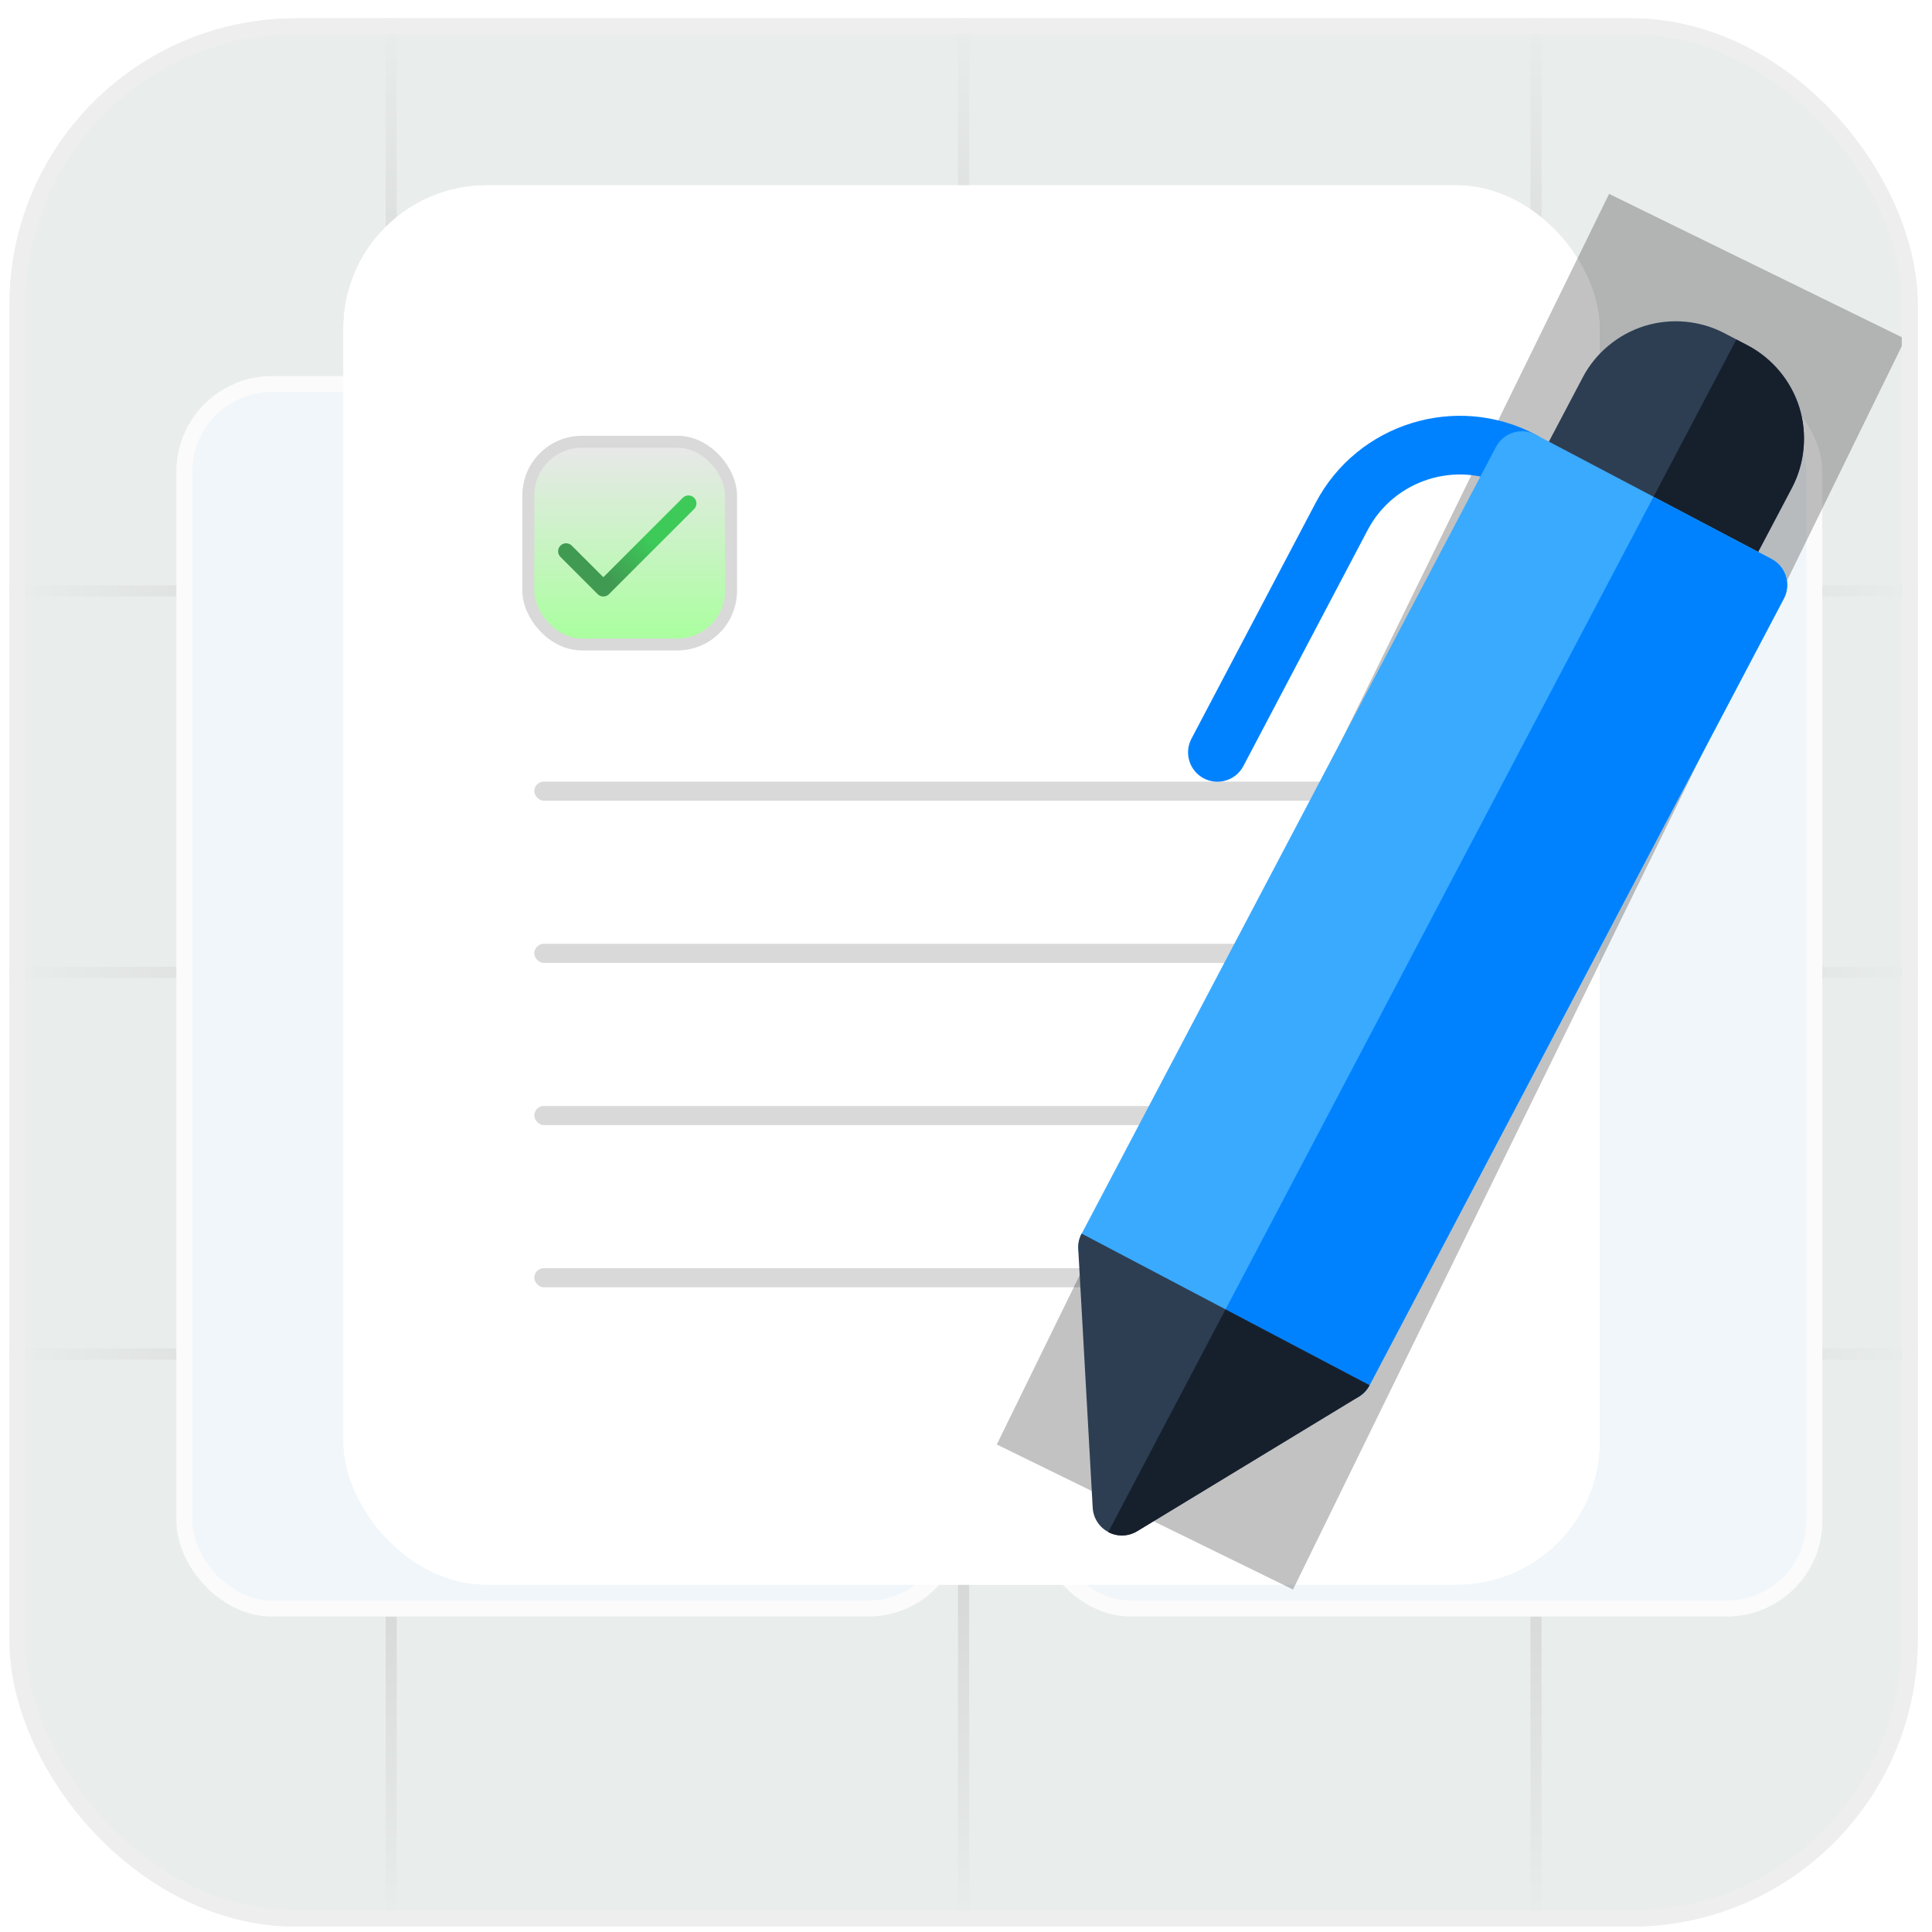 <svg width="81" height="81" viewBox="0 0 81 81" fill="none" xmlns="http://www.w3.org/2000/svg">
<g clip-path="url(#clip0_2_346)">
<rect x="0.4" y="0.77" width="80" height="80" rx="12" fill="#E9EDEB"/>
<path d="M16.4 0.77V80.77" stroke="url(#paint0_linear_2_346)" stroke-width="0.467"/>
<path d="M40.4 0.77V80.77" stroke="url(#paint1_linear_2_346)" stroke-width="0.467"/>
<path d="M64.4 0.77V80.77" stroke="url(#paint2_linear_2_346)" stroke-width="0.467"/>
<path d="M80.4 24.77L0.4 24.77" stroke="url(#paint3_linear_2_346)" stroke-width="0.467"/>
<path d="M80.4 40.77L0.4 40.77" stroke="url(#paint4_linear_2_346)" stroke-width="0.467"/>
<path d="M80.4 56.77L0.4 56.77" stroke="url(#paint5_linear_2_346)" stroke-width="0.467"/>
<g filter="url(#filter0_dn_2_346)">
<rect x="7.4" y="15.77" width="33" height="52" rx="4" fill="#F0F6FA"/>
<rect x="7.733" y="16.103" width="32.333" height="51.333" rx="3.667" stroke="#FBFBFB" stroke-width="0.667"/>
</g>
<g filter="url(#filter1_dn_2_346)">
<rect x="43.4" y="15.77" width="33" height="52" rx="4" fill="#F0F6FA"/>
<rect x="43.733" y="16.103" width="32.333" height="51.333" rx="3.667" stroke="#FBFBFB" stroke-width="0.667"/>
</g>
<g filter="url(#filter2_din_2_346)">
<rect x="14.4" y="11.77" width="52.667" height="58.667" rx="6" fill="white"/>
<rect x="14.6" y="11.97" width="52.267" height="58.267" rx="5.8" stroke="white" stroke-width="0.4"/>
</g>
<rect x="22.15" y="18.52" width="8.5" height="8.5" rx="2.25" fill="url(#paint6_linear_2_346)"/>
<rect x="22.15" y="18.52" width="8.5" height="8.5" rx="2.25" stroke="#D9D9D9" stroke-width="0.5"/>
<path d="M29.101 21.342L25.532 24.91C25.501 24.942 25.465 24.966 25.424 24.983C25.383 25 25.34 25.009 25.296 25.009C25.252 25.009 25.208 25 25.167 24.983C25.127 24.966 25.09 24.942 25.059 24.91L23.497 23.349C23.466 23.318 23.442 23.281 23.425 23.241C23.408 23.2 23.399 23.156 23.399 23.112C23.399 23.068 23.408 23.025 23.425 22.984C23.442 22.943 23.466 22.906 23.497 22.875C23.529 22.844 23.566 22.82 23.606 22.803C23.647 22.786 23.69 22.777 23.734 22.777C23.779 22.777 23.822 22.786 23.863 22.803C23.903 22.82 23.94 22.844 23.971 22.875L25.296 24.2L28.627 20.869C28.69 20.806 28.775 20.771 28.864 20.771C28.953 20.771 29.038 20.806 29.101 20.869C29.164 20.932 29.199 21.017 29.199 21.106C29.199 21.195 29.164 21.28 29.101 21.343L29.101 21.342Z" fill="url(#paint7_linear_2_346)"/>
<rect x="22.4" y="32.77" width="37" height="0.8" rx="0.4" fill="#D9D9D9"/>
<rect x="22.4" y="39.57" width="37" height="0.8" rx="0.4" fill="#D9D9D9"/>
<rect x="22.4" y="46.37" width="37" height="0.8" rx="0.4" fill="#D9D9D9"/>
<rect x="22.4" y="53.17" width="37" height="0.8" rx="0.4" fill="#D9D9D9"/>
<g filter="url(#filter3_f_2_346)">
<rect x="67.462" y="8.129" width="13.828" height="58.379" transform="rotate(26.087 67.462 8.129)" fill="black" fill-opacity="0.24"/>
</g>
<path d="M72.413 24.828C72.101 24.925 71.764 24.894 71.475 24.741L64.879 21.267C64.278 20.951 64.047 20.207 64.363 19.606C64.363 19.606 65.584 17.286 66.358 15.821C66.893 14.798 67.84 14.011 68.952 13.666C70.064 13.321 71.29 13.435 72.315 13.978L73.283 14.484C74.311 15.029 75.096 15.975 75.439 17.082C75.782 18.189 75.671 19.413 75.133 20.441C74.357 21.909 73.138 24.226 73.138 24.226C72.986 24.515 72.725 24.731 72.413 24.828C72.413 24.828 72.413 24.828 72.413 24.828Z" fill="#2D3E53"/>
<path d="M75.438 17.086C75.095 15.979 74.31 15.033 73.282 14.488L72.797 14.234L68.176 23.008L71.474 24.745C71.763 24.897 72.1 24.928 72.412 24.832L72.412 24.832C72.724 24.735 72.984 24.518 73.136 24.23C73.136 24.23 74.356 21.913 75.132 20.445C75.669 19.417 75.781 18.192 75.438 17.086Z" fill="#16202D"/>
<path d="M64.378 18.218C61.049 16.463 56.913 17.749 55.162 21.076C52.893 25.391 49.952 30.97 49.952 30.97C49.635 31.571 49.866 32.316 50.467 32.633C51.068 32.949 51.812 32.719 52.129 32.118C52.129 32.118 55.07 26.538 57.34 22.221C58.452 20.109 61.077 19.277 63.207 20.382C63.49 20.54 63.835 20.585 64.169 20.482C64.818 20.281 65.181 19.591 64.98 18.942C64.883 18.63 64.667 18.37 64.378 18.218Z" fill="#0082FF"/>
<path d="M55.761 58.595L45.866 53.384C45.264 53.067 45.034 52.323 45.35 51.722L62.72 18.738C63.037 18.137 63.781 17.906 64.382 18.223L74.277 23.434C74.878 23.75 75.109 24.494 74.793 25.096L57.423 58.079C57.106 58.681 56.362 58.911 55.761 58.595Z" fill="#3AAAFF"/>
<path d="M57.415 58.081L74.785 25.097C75.102 24.496 74.871 23.752 74.269 23.435L69.322 20.83L50.806 55.991L55.753 58.596C56.354 58.913 57.098 58.682 57.415 58.081Z" fill="#0082FF"/>
<path d="M45.346 51.718C45.242 51.915 45.194 52.137 45.206 52.36L45.812 63.211C45.836 63.643 46.084 64.03 46.467 64.231C46.849 64.433 47.309 64.419 47.679 64.194L56.969 58.554C57.159 58.438 57.315 58.273 57.419 58.075L45.346 51.718Z" fill="#2D3E53"/>
<path d="M47.674 64.198L56.964 58.557C57.155 58.442 57.311 58.276 57.414 58.079L51.378 54.9L46.463 64.235C46.845 64.436 47.305 64.422 47.674 64.198Z" fill="#16202D"/>
</g>
<rect x="0.733" y="1.103" width="79.333" height="79.333" rx="11.667" stroke="#EEEEEE" stroke-width="0.667"/>
<defs>
<filter id="filter0_dn_2_346" x="2.067" y="10.437" width="43.667" height="62.667" filterUnits="userSpaceOnUse" color-interpolation-filters="sRGB">
<feFlood flood-opacity="0" result="BackgroundImageFix"/>
<feColorMatrix in="SourceAlpha" type="matrix" values="0 0 0 0 0 0 0 0 0 0 0 0 0 0 0 0 0 0 127 0" result="hardAlpha"/>
<feOffset/>
<feGaussianBlur stdDeviation="2.667"/>
<feComposite in2="hardAlpha" operator="out"/>
<feColorMatrix type="matrix" values="0 0 0 0 0 0 0 0 0 0 0 0 0 0 0 0 0 0 0.08 0"/>
<feBlend mode="normal" in2="BackgroundImageFix" result="effect1_dropShadow_2_346"/>
<feBlend mode="normal" in="SourceGraphic" in2="BackgroundImageFix" result="shape"/>
<feTurbulence type="fractalNoise" baseFrequency="3.722 3.722" stitchTiles="stitch" numOctaves="3" result="noise" seed="9642" />
<feColorMatrix in="noise" type="luminanceToAlpha" result="alphaNoise" />
<feComponentTransfer in="alphaNoise" result="coloredNoise1">
<feFuncA type="discrete" tableValues="1 1 1 1 1 1 1 1 1 1 1 1 1 1 1 1 1 1 1 1 1 1 1 1 1 1 1 1 1 1 1 1 1 1 1 1 1 1 1 1 1 1 1 1 1 1 1 1 1 1 1 0 0 0 0 0 0 0 0 0 0 0 0 0 0 0 0 0 0 0 0 0 0 0 0 0 0 0 0 0 0 0 0 0 0 0 0 0 0 0 0 0 0 0 0 0 0 0 0 0 "/>
</feComponentTransfer>
<feComposite operator="in" in2="shape" in="coloredNoise1" result="noise1Clipped" />
<feFlood flood-color="rgba(209, 209, 209, 0.25)" result="color1Flood" />
<feComposite operator="in" in2="noise1Clipped" in="color1Flood" result="color1" />
<feMerge result="effect2_noise_2_346">
<feMergeNode in="shape" />
<feMergeNode in="color1" />
</feMerge>
<feBlend mode="normal" in="effect2_noise_2_346" in2="effect1_dropShadow_2_346" result="effect2_noise_2_346"/>
</filter>
<filter id="filter1_dn_2_346" x="38.067" y="10.437" width="43.667" height="62.667" filterUnits="userSpaceOnUse" color-interpolation-filters="sRGB">
<feFlood flood-opacity="0" result="BackgroundImageFix"/>
<feColorMatrix in="SourceAlpha" type="matrix" values="0 0 0 0 0 0 0 0 0 0 0 0 0 0 0 0 0 0 127 0" result="hardAlpha"/>
<feOffset/>
<feGaussianBlur stdDeviation="2.667"/>
<feComposite in2="hardAlpha" operator="out"/>
<feColorMatrix type="matrix" values="0 0 0 0 0 0 0 0 0 0 0 0 0 0 0 0 0 0 0.08 0"/>
<feBlend mode="normal" in2="BackgroundImageFix" result="effect1_dropShadow_2_346"/>
<feBlend mode="normal" in="SourceGraphic" in2="BackgroundImageFix" result="shape"/>
<feTurbulence type="fractalNoise" baseFrequency="3.722 3.722" stitchTiles="stitch" numOctaves="3" result="noise" seed="9642" />
<feColorMatrix in="noise" type="luminanceToAlpha" result="alphaNoise" />
<feComponentTransfer in="alphaNoise" result="coloredNoise1">
<feFuncA type="discrete" tableValues="1 1 1 1 1 1 1 1 1 1 1 1 1 1 1 1 1 1 1 1 1 1 1 1 1 1 1 1 1 1 1 1 1 1 1 1 1 1 1 1 1 1 1 1 1 1 1 1 1 1 1 0 0 0 0 0 0 0 0 0 0 0 0 0 0 0 0 0 0 0 0 0 0 0 0 0 0 0 0 0 0 0 0 0 0 0 0 0 0 0 0 0 0 0 0 0 0 0 0 0 "/>
</feComponentTransfer>
<feComposite operator="in" in2="shape" in="coloredNoise1" result="noise1Clipped" />
<feFlood flood-color="rgba(209, 209, 209, 0.25)" result="color1Flood" />
<feComposite operator="in" in2="noise1Clipped" in="color1Flood" result="color1" />
<feMerge result="effect2_noise_2_346">
<feMergeNode in="shape" />
<feMergeNode in="color1" />
</feMerge>
<feBlend mode="normal" in="effect2_noise_2_346" in2="effect1_dropShadow_2_346" result="effect2_noise_2_346"/>
</filter>
<filter id="filter2_din_2_346" x="6.4" y="3.77" width="68.667" height="74.667" filterUnits="userSpaceOnUse" color-interpolation-filters="sRGB">
<feFlood flood-opacity="0" result="BackgroundImageFix"/>
<feColorMatrix in="SourceAlpha" type="matrix" values="0 0 0 0 0 0 0 0 0 0 0 0 0 0 0 0 0 0 127 0" result="hardAlpha"/>
<feOffset/>
<feGaussianBlur stdDeviation="4"/>
<feComposite in2="hardAlpha" operator="out"/>
<feColorMatrix type="matrix" values="0 0 0 0 0 0 0 0 0 0 0 0 0 0 0 0 0 0 0.12 0"/>
<feBlend mode="normal" in2="BackgroundImageFix" result="effect1_dropShadow_2_346"/>
<feBlend mode="normal" in="SourceGraphic" in2="BackgroundImageFix" result="shape"/>
<feColorMatrix in="SourceAlpha" type="matrix" values="0 0 0 0 0 0 0 0 0 0 0 0 0 0 0 0 0 0 127 0" result="hardAlpha"/>
<feOffset dy="-4"/>
<feGaussianBlur stdDeviation="2"/>
<feComposite in2="hardAlpha" operator="arithmetic" k2="-1" k3="1"/>
<feColorMatrix type="matrix" values="0 0 0 0 0.414 0 0 0 0 0.944 0 0 0 0 0.253 0 0 0 0.25 0"/>
<feBlend mode="normal" in2="shape" result="effect2_innerShadow_2_346"/>
<feTurbulence type="fractalNoise" baseFrequency="3.722 3.722" stitchTiles="stitch" numOctaves="3" result="noise" seed="9642" />
<feColorMatrix in="noise" type="luminanceToAlpha" result="alphaNoise" />
<feComponentTransfer in="alphaNoise" result="coloredNoise1">
<feFuncA type="discrete" tableValues="1 1 1 1 1 1 1 1 1 1 1 1 1 1 1 1 1 1 1 1 1 1 1 1 1 1 1 1 1 1 1 1 1 1 1 1 1 1 1 1 1 1 1 1 1 1 1 1 1 1 1 0 0 0 0 0 0 0 0 0 0 0 0 0 0 0 0 0 0 0 0 0 0 0 0 0 0 0 0 0 0 0 0 0 0 0 0 0 0 0 0 0 0 0 0 0 0 0 0 0 "/>
</feComponentTransfer>
<feComposite operator="in" in2="effect2_innerShadow_2_346" in="coloredNoise1" result="noise1Clipped" />
<feFlood flood-color="rgba(209, 209, 209, 0.25)" result="color1Flood" />
<feComposite operator="in" in2="noise1Clipped" in="color1Flood" result="color1" />
<feMerge result="effect3_noise_2_346">
<feMergeNode in="effect2_innerShadow_2_346" />
<feMergeNode in="color1" />
</feMerge>
<feBlend mode="normal" in="effect3_noise_2_346" in2="effect1_dropShadow_2_346" result="effect3_noise_2_346"/>
</filter>
<filter id="filter3_f_2_346" x="29.791" y="-3.871" width="62.091" height="82.512" filterUnits="userSpaceOnUse" color-interpolation-filters="sRGB">
<feFlood flood-opacity="0" result="BackgroundImageFix"/>
<feBlend mode="normal" in="SourceGraphic" in2="BackgroundImageFix" result="shape"/>
<feGaussianBlur stdDeviation="6" result="effect1_foregroundBlur_2_346"/>
</filter>
<linearGradient id="paint0_linear_2_346" x1="16.9" y1="0.77" x2="16.9" y2="80.77" gradientUnits="userSpaceOnUse">
<stop stop-color="#E9EDEB"/>
<stop offset="0.5" stop-color="#B4B4B4"/>
<stop offset="1" stop-color="#E9EDEB"/>
</linearGradient>
<linearGradient id="paint1_linear_2_346" x1="40.9" y1="0.77" x2="40.9" y2="80.77" gradientUnits="userSpaceOnUse">
<stop stop-color="#E9EDEB"/>
<stop offset="0.5" stop-color="#B4B4B4"/>
<stop offset="1" stop-color="#E9EDEB"/>
</linearGradient>
<linearGradient id="paint2_linear_2_346" x1="64.9" y1="0.77" x2="64.9" y2="80.77" gradientUnits="userSpaceOnUse">
<stop stop-color="#E9EDEB"/>
<stop offset="0.5" stop-color="#B4B4B4"/>
<stop offset="1" stop-color="#E9EDEB"/>
</linearGradient>
<linearGradient id="paint3_linear_2_346" x1="80.4" y1="25.27" x2="0.4" y2="25.27" gradientUnits="userSpaceOnUse">
<stop stop-color="#E9EDEB"/>
<stop offset="0.5" stop-color="#B4B4B4"/>
<stop offset="1" stop-color="#E9EDEB"/>
</linearGradient>
<linearGradient id="paint4_linear_2_346" x1="80.4" y1="41.27" x2="0.4" y2="41.27" gradientUnits="userSpaceOnUse">
<stop stop-color="#E9EDEB"/>
<stop offset="0.5" stop-color="#B4B4B4"/>
<stop offset="1" stop-color="#E9EDEB"/>
</linearGradient>
<linearGradient id="paint5_linear_2_346" x1="80.4" y1="57.27" x2="0.4" y2="57.27" gradientUnits="userSpaceOnUse">
<stop stop-color="#E9EDEB"/>
<stop offset="0.5" stop-color="#B4B4B4"/>
<stop offset="1" stop-color="#E9EDEB"/>
</linearGradient>
<linearGradient id="paint6_linear_2_346" x1="26.4" y1="18.77" x2="26.4" y2="26.77" gradientUnits="userSpaceOnUse">
<stop stop-color="#E8E8E8"/>
<stop offset="1" stop-color="#AAFF9F"/>
</linearGradient>
<linearGradient id="paint7_linear_2_346" x1="27.899" y1="23.271" x2="26.299" y2="25.009" gradientUnits="userSpaceOnUse">
<stop stop-color="#3DCA59"/>
<stop offset="1" stop-color="#409A52"/>
</linearGradient>
<clipPath id="clip0_2_346">
<rect x="0.4" y="0.77" width="80" height="80" rx="12" fill="white"/>
</clipPath>
</defs>
</svg>

